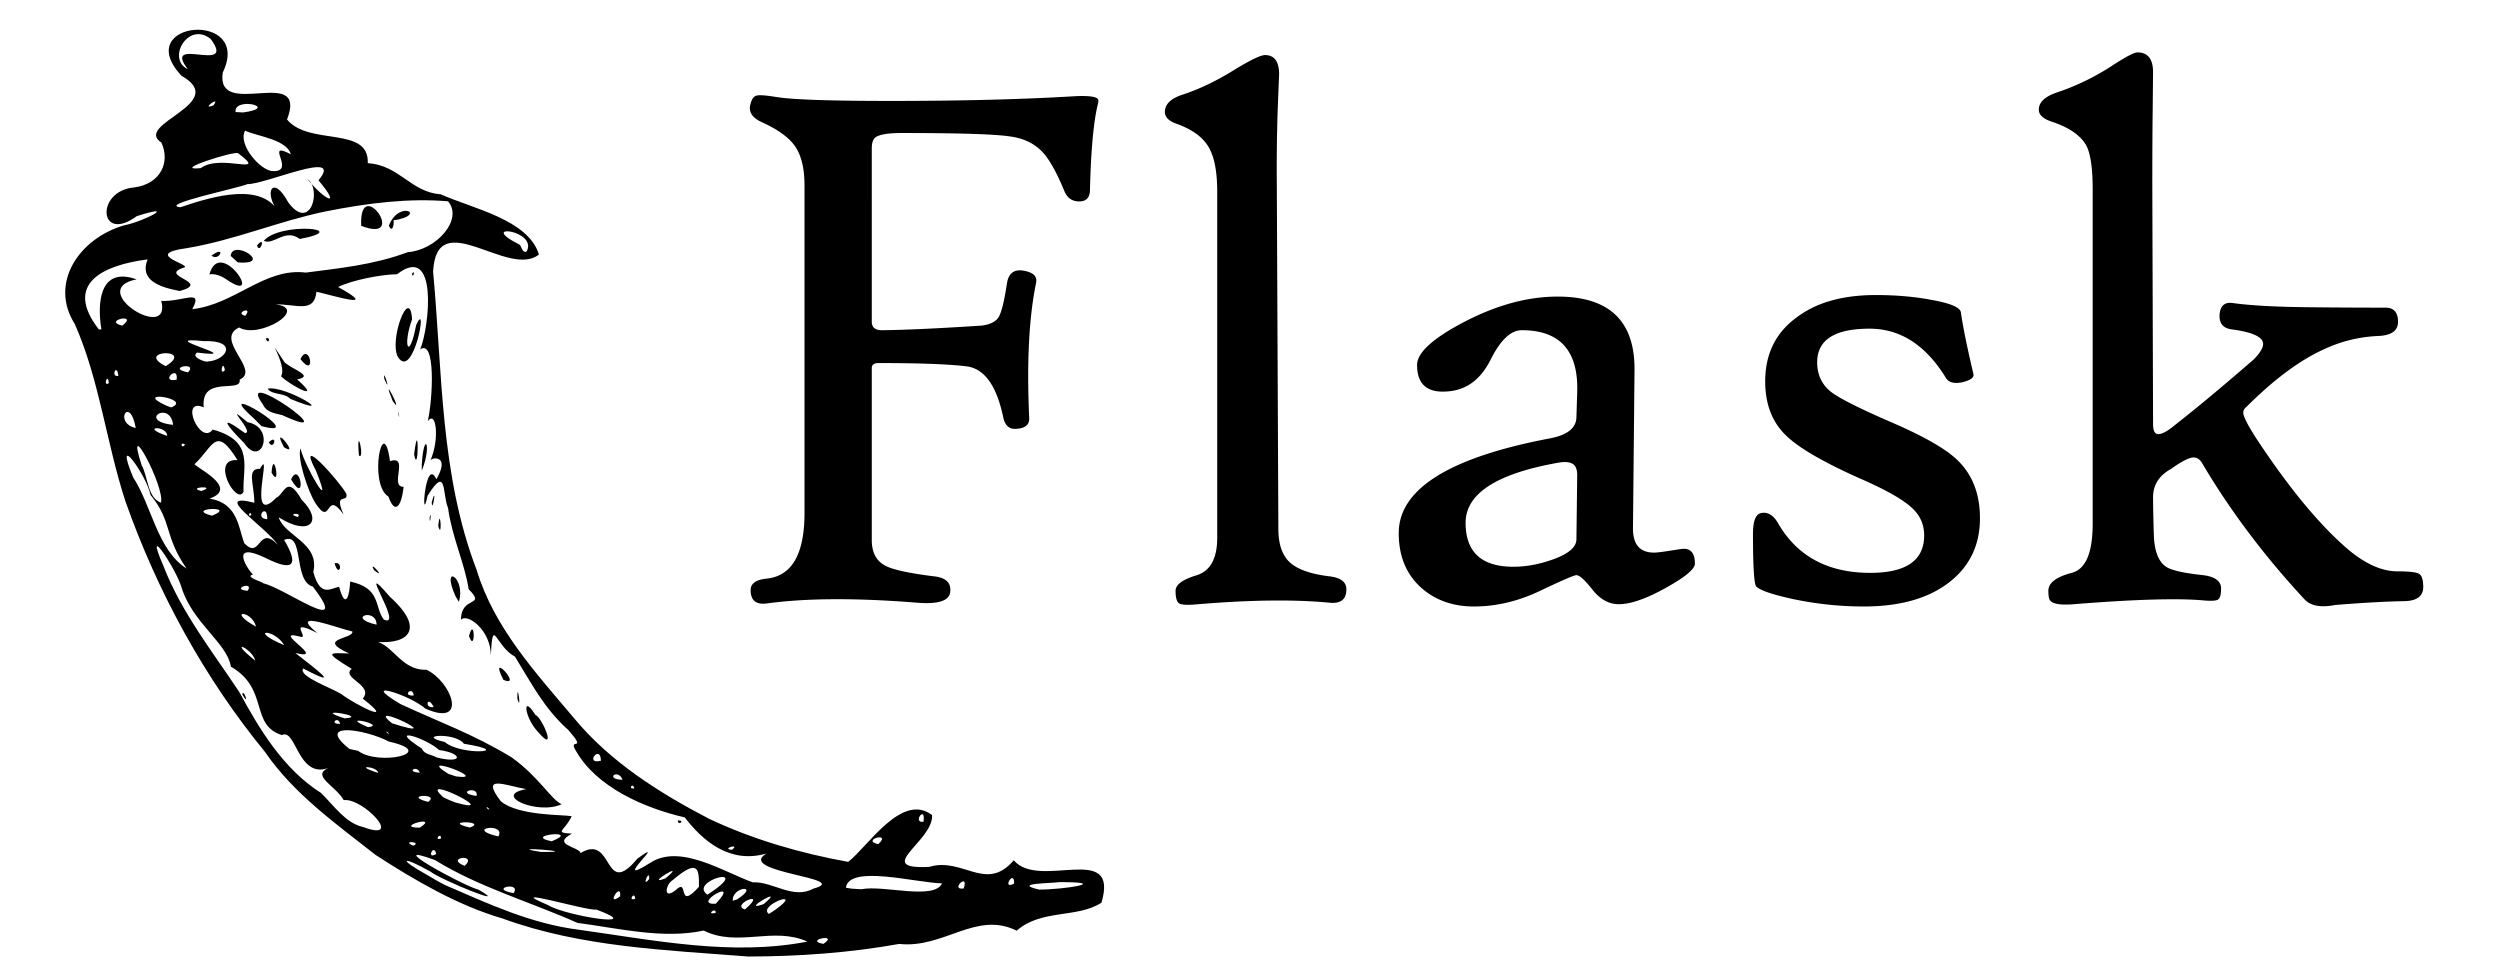 <svg xmlns="http://www.w3.org/2000/svg" viewBox="0 0 460 180"><path d="M69.124 157.319c-7.282-5.728-15.05-11.22-20.358-18.952-11.17-13.637-19.77-29.425-25.65-46.017-3.553-10.788-4.77-22.355-9.351-32.727-4.792-7.533.821-15.768 9.073-18.162 3.673-.705 10.133-4.17 2.336-1.694-6.99 5.129-7.667-4.655-.5-5.275 4.893-.65 6.694-4.655 5.02-8.26-5.25-3.425 12.735-7.188 3.685-12.298-9.427-10.17 13.187-12.129 7.607-.578-1.335 8.882 15.802-1.628 11.826 8.63 4.04 4.925 15.133 1.12 14.858 8.03 5.887.405 7.908 5.359 13.434 5.739 5.728 2.586 16.11 4.625 18.06 11.079-5.683 4.499-18.841-9.293-19.473 3.16 1.716 18.396 1.279 37.347 8.01 54.865 3.183 10.608 10.9 18.958 17.87 27.22 6.67 8.091 15.703 13.787 24.91 18.583 8.076 3.81 16.783 6.335 25.585 7.92 3.57-2.73 9.873-12.882 15.443-8.601.264 4.81-11.054 10.055-.533 9.523 6.178-1.864 10.464 4.778 15.551-1.213 4.687 5.552 19.482-3.547 16.147 7.802-4.51 2.91-11.087 1.151-15.604 5.154-7.447-3.72-13.377 3.328-21.622 2.437-9.156 1.64-18.471 2.302-27.755 2.316-15.229-1.203-30.781-1.71-45.27-7.013-8.16-2.372-16.126-7.019-23.299-11.668zm12.862 5.573c7.97 3.446 15.763 7.079 24.497 8.174 13.857 1.928 28.166 4.892 42.073 2.188-6.294-2.842-12.801 1.107-19.071-2.032-7.52 1.618-15.59-.413-23.236-1.412-8.694-3.873-18.076-6.536-26.218-11.562-10.173-3.716 5.262 4.765 8.009 5.452 6.36 3.61-6.993-1.85-8.876-3.351-5.326-2.988-6.005-2.364-.527.67 1.103.646 2.193 1.323 3.35 1.873zm-15.165-10.717c7.723 2.86-.034-5.431-3.572-4.95-1.568-2.72-5.99-4.438-2.871-5.899-5.612 1.948-5.879-7.408-8.516-6.071-5.937-1.875-2.31-8.515-9.382-12.593-.646-4.297-7.026-8.024-9.06-14.506-.9-3.318-7.21-12.847-3.333-3.979 3.3 8.538 9.106 15.849 13.938 23.152 3.752 6.953 8.183 14.22 15.016 18.558 2.304 2.21 4.528 5.595 7.78 6.288zm-22.247-24.426c.27-1.167 1.412 2.524 0 0zm31.496 27.855c1.71-.766-2.459-.965 0 0zm4.192 1.53c-.434-2.113-1.913 1.18 0 0zm5.248 2.188c2.498-2.379-3.85-1.5 0 0zm8.994 5.013c1.518-2.244-4.859-.847 0 0zm-17.27-12.04c3.88-2.51-5.013-.034 0 0zm3.936 1.963c-.11-1.327-1.403.595 0 0zm19.674 12.28c3.163 1.996 18.47 4.375 8.885.819-1.604.338-17.772-4.574-8.885-.819zM69.61 142.212c-.307-1.33-4.91-1.47 0 0zm9.16 5.338c2.383-1.662-4.948-1.282 0 0zm7.704 4.724c3.42-1.29-5.55-1.296 0 0zm-20.59-14.12c3.71 2.845 14.967.364 5.683-1.7-4.226-2.252-13.749-3.794-7.258 1.358l1.574.341zm25.808 15.751c1.546-2.634-6.483-1.504 0 0zm-7.843-6.233c9.076 2.568-7.631-5.739-2.239-.944l1.195.54 1.044.404zm15.724 9.088c8.595.082-7.763-1.185 0 0zm-36.997-23.58c-.336-1.6-2.12.135 0 0zm51.536 31.735c.229-2.89-2.805 2.152 0 0zm-36.869-22.752c-.52-1.523-2.685-.063 0 0zm-13.852-9.987c4.935-.296-6.755-2.174 0 0zm-16.41-10.607c-.614-2.365-5.369-4.252 0 0zm43.08 27.34c-.904-1.031-.425.225 0 0zm26.814 16.454c-.086-1.575-1.46.596 0 0zm-29.187-18.905c.483-2.03-4.208-.615 0 0zm-19.976-12.66c3.67-.393-5.88-2.482 0 0zm33.791 20.997c5.72-2.266-5.575-1.106 0 0zm-17.577-11.931c6.593.85-7.844-4.485-1.446-.478l1.446.478zm22.913 14.088c6.155-3.68 4.126 8.617 10.443 1.039 6.23-4.55-5.381 5.624 2.298.811 5.554-3.714 13.757 1.76 18.939 3.547 3.726-.183 7.35 3.223 11.17 1.15 7.354-1.98-14.382-2.937-8.684-6.451-6.73 1.958-11.7-2.335-15.012-6.645-7.548-1.743-16.276-5.602-20.043-12.282-1.536-2.508 2.22.353-1.326-3.747-4.548-4.045-6.82-8.637-9.872-13.555-3.648-1.946-4.073-7.673-4.442-.192.03-4.722-4.404-7.9-5.485-6.578-.02-4.548 4.743-2.268 1.409-5.633-.718-4.713-3.08-9.624-3.791-14.945-1.104-2.565-.156-8.059-3.767-2.252-1.315 6.137-.436-7.541 1.61-3.03 2.685-4.603-.965-4.062-1.114-3.423 1.75-3.883 1.107-9.392-.457-7.29.933-4.116 1.473-15.148-1.395-13.193 1.739-4.304 3.297-19.694-4.25-13.826-3.058.043-8.354 1.11-10.857 2.355 7.85 4.327-.79 1.563-3.985.875-.416 4.004-3.581 2.272-7.535 2.311 6.315.782-3.075 6.46-6.698 4.254-4.705 2.249 4.06 7.862.094 9.597.487 2.617-7.208-.945-6.604 5.098-4.568-1.921-.629 7.168 1.656 4.094 7.77 2.103 5.47 6.896 5.667 11.45-1.265 2.653-6.25-6.237-1.11-5.825-4.054-6.587-4.485-2.381-7.854.679-.784.222 8.594 4.354 2.709 6.396 5.178.8 5.325 5.33 6.38 8.198 3.111 3.241 2.475-3.58 6.198.316-2.356-3.47-12.481-9.778-4.33-7.755-.043-3.493-1.474-6.31 1.024-6.241 2.473-4.48-2.59 11.044 2.985 5.35 1.543-.673 1.925-4.484 4.7.36 4.028 3.964 1.455 6.836-4.229 3.207 1.017 3.45 7.603 4.682 6.365 10.077 1.313 4.744 3.148 2.997 4.748 2.722 1.256 4.61 1.968 1.22 2.028-.973 5.747 1.23 4.401 4.627 6.2 7.001 3.96 1.788-5.67-12.117 1.13-4.181 7.154 6.459 2.683 9.155-3.737 8.12 4.063-.328 5.374 5.493 10.456 5.289 4.635 2.204 7.772 10.672-.216 7.147-2.77-2.498-12.576-5.58-4.567-.828 7.396 3.425 13.27 5.474 20.404 9.774 5.106 3.645 7.311 7.819 9.246 8.645-4.29 2.05-12.93-1.636-6.515-2.766-4.001-.729-8.502-2.752-4.67 2.233 3.26 2.722 11.548 2.433 13.034 2.742-1.26 2.775-3.421 2.995.051 3.21-3.874 2.065 1.242 2.385 1.601 3.564zm-7.921-22.37c-2.357-2.465-2.966-7.081-.419-3.064 1.307.525 4.186 7.544.419 3.064zm25.797 16.387c1.47-.095.043 1.117 0 0zm-29.519-22.43c-.09-3.727.853 2.874 0 0zm-2.563-3.45c-2.965-5.728 3.737 1.622 0 0zm-31.071-21.445c1.741-.464.857 2.979 0 0zm24.728 13.404c1.07-4.017 1.257 3.37 0 0zM68.82 104.9c-1.231-2.216 2.576 2.079 0 0zm14.993 4.806c-2.808-6.292 1.988-3.437.621 1.032l-.62-1.032zM57.958 92.464c-1.256-2.065-3.333-8.122-2.664-9.97.605 3.01 6.404 12.959 2.845 4.12-3.934-7.409 4.701 2.405 5.59 4.253.413 1.838-2.427-.502-.503 3.808-3.51-4.907-2.072 2.711-5.268-2.211zm-7.99-5.506c.328-4.8 1.829 3.29 0 0zm3.594 1.237c1.715-3.623 2.908 5.05 0 0zm-8.647-6.689c-2.975-2.956-5.127-5.681.14-1.834 2.03.079-4.51-6.197.488-1.993 5.256.958 2.595 8.616-.628 3.827zm4.542-.118c1.728-1.712.917 1.685 0 0zm2.795.896c-2.62-4.91 3.178 2.058 0 0zm-5.556-5.31C38.048 69.278 57.564 81 48.11 78.401l-1.413-1.426zm24.78 14.398c-3.743-2.244-.992-15.798.284-6.528 3.638-1.177-.201 4.787 2.513 4.732-.428 3.763-1.642 5.116-2.798 1.796zm9.165 5.416c.367-4.084.772 2.793 0 0zm-1.592-1.573c.412-1.744.042 2.055 0 0zm-30.656-20.77C42.837 66.78 64.54 82.2 51.95 76.39c-1.315-.344-2.898-.467-3.558-1.945zm17.649 9.358c-.526-6.455 1.174 1.07 0 0zm13.4 8.596c1.037-3.677.077 2.432 0 0zm-30.198-20.88c3.302-.706 13.685 5.8 4.15 1.86-1.06-1.174-3.318-.64-4.15-1.86zM77.6 85.654c.353-6.6 1.971-3.942.012.945l-.012-.945zm-25.899-16.43c1.345-1.973-3.572-8.923.709-2.493 1.85 1.47 5.355 2.462 2.26 3.08 4.868 4.295-1.187 1.164-2.969-.587zm24.496 14.368c.93-7.518.82 4.405 0 0zM48.892 62.28c1.028-.44.543 1.37 0 0zm6.39 3.803c1.644-3.45 3.033 3.848 0 0zm18.023 10.026c-.017-1.325.34 1.928 0 0zm-1.044-2.311c-2.502-6.172 2.327 3.267 0 0zm-1.536-4.046c-.42-2.55 1.427 3.203 0 0zm2.5-4.064c-1.717-3.025 2.168-13.331 2.601-6.94-1.812 4.98-.523 7.767.741 1.087 2.335-5.257-.504 10.374-3.342 5.853zm2.569-15.327c.748-.919.166 1.107 0 0zm-4.29 84.535c-1.018-.888.128.565 0 0zm8.837 4.47c4.916 1.262 4.891-.765.448-1.367-2.39-2.223-9.93-4.58-3.18-.275.446 1.132 1.859 1.105 2.732 1.642zm-17.454-11.593c2.709 2.02 10.201 5.724 3.858.769 2.139-2.485-4.093-3.807-2.026-5.47-5.258-3.217-4.148-2.93-.464-2.83-6.32-2.824.912-2.613.572-4.06-2.437-.481-12.103-4.297-6.416.313-5.781-2.947-1.378 1.098-3.125.67-5.912-1.611 5.264 4.503-.94 2.985 3.392 2.688 9.13 6.884 1.435 2.844-1.014 1.46 5.506 3.672 7.106 4.78zm9.243 5.31c11.24 3.622-5.51-4.424 0 0zm47.317 28.665c.145-2.23-1.536 1.902 0 0zm4.863 2.047c2.593-2.513.106 4.002 4.297-.616.045-3.305-.13-5.257-4.816-1.242-1.292.716-1.869 3.763.52 1.858zM47.112 115.31c-.797-3.13-5.582-3.114 0 0zm5.193 3.403c-1.929-3.197-6.88-2.894 0 0zm29.543 17.817c2.884 2.562 13.248 1.88 3.503.316-1.443-2.134-9.164-1.62-3.503-.316zm40.612 25.082c4.44-3.725-4.3 1.662 0 0zm9.233 6.345c.028-1.196-1.913.523 0 0zm.014-1.674c4.916-5.209-4.763.308 0 0zM34.34 104.618c-4.19-5.978-2.605-8.665-6.645-13.546-.765-3.733-6.932-12.204-3.19-3.23 3.428 5.249 4.446 13.375 9.835 16.776zm95.826 60.01c9.045-5.846-3.712-2.546 0 0zm6.904 2.705c4.53-3.889-2.864-.814 0 0zm-91.497-58.63c1.296-1.928-3.347-.246 0 0zm90.056 56.783c4.385-2.827-1.01-2.393-.795.26l.795-.26zm-59.514-37.512c-.15-1.909-2.316.162 0 0zm3.678 2.117c-1.169-2.364-1.797.37 0 0zm62.872 37.306c5.619-4.053-3.405-.776-1.179.768l1.18-.768zm-2.15-1.04c4.576-3.835-4.833 1.7 0 0zm10.99 7.32c3.074-2.058-3.732-.666 0 0zM48.39 107.313c4.12.923 16.46 10.144 9.18.638-3.73-1.104-1.493-10.22-5.296-8.606 2.553 4.265 2.1 6.08-3.26 3.391-6.737-3.288-3.786 1.63-2.47 2.985-1.793.408 2.374 1.558 1.846 1.592zm-18.765-14.82c.737-3.05-6.79-16.78-3.555-6.88 1.168 2.074 1.05 6.004 3.555 6.88zm34.443 21.235c-2.121-1.774-.1-.251 0 0zm5.223 1.215c-.003-3.23-5.773-1.312 0 0zm45.261 28.533c-.863-2.207-3.412-.05 0 0zm2.174 1.588c-.32-1.235-1.254.239 0 0zm17.94 11.3c1.726-1.275-2.153-.163 0 0zM38.998 94.886c4.935-1.911-5.287-1.363 0 0zm71.57 45.089c-.055-3.195-3.146.793 0 0zm-73.52-49.633c3.17-1.071-2.932-.706 0 0zm9.202 4.457c-.058-1.05-.973.398 0 0zm112.231 68.822c4.077-.827 13.366 2.075 14.868-1.081-4.95-.12-17.128-3.493-17.704.805l1.084.17 1.752.106zM49.174 95.536c.071-3.238-2.524-.12 0 0zM24.981 78.754c-1.099-6.169-4.179-.934 0 0zm5.77 1.45c.07-1.98-5.281-1.782 0 0zm3.296 1.62c-.953-.773-.746.974 0 0zM54.792 95.13c.977-.897-2.312-.665 0 0zm-22.94-16.96c-.558-4.659-6.683-.698 0 0zm-11.828-7.674c-.169-2.15-1.153.81 0 0zm1.759-1.329c-.287-2.55-1.51.324 0 0zm9.72 5.802c4.111-1.614-7.486-3.34-.84-.305l.84.305zm130.098 80.36c2.631-2.413-3.343-.746 0 0zm15.717 8.146c1.054-3.118-2.654.411 0 0zm-144.82-93.6c.432-3.017-3.26.598 0 0zm-13.831-9.267c-.743-4.259-.641-11.735 6.465-9.208-9.486 1.883 6.565 11.79 4.538 3.968 3.989.195 7.803-2.357 5.71 1.516 7.859-.868 13.307-7.682 20.898-6.727 5.913-.783 12.378-1.376 18.75-3.756 5.24-.378 10.283-6.018 7.411-9.362-7.145-.604-14.623.29-22.52 1.86-8.75 1.818-16.7 5.275-25.528 6.758-8.606 1.156 1.73 3.185-.734 3.637-4.491 1.558 5.355 2.61-.583 4.252-3.667-.697-7.483-1.957-5.917-5.822-8.244 1.07-15.488 4.491-8.975 12.88l.485.004zM38.53 50.492c1.933-7.12 10.355 5.86 3.168.946-.858-.642-2.27-1.166-3.168-.946zm.376-3.452c2.79-2.078 1.483 1.165 0 0zm3.542.056c.252-3.276 8.11 1.735 1.296 1.18l-1.296-1.18zm4.846-1.948c1.77-2.067.508 1.84 0 0zm1.24-.83c2.946-3.54 16.685-2.26 6.628-.345-2.695-2.03-4.761 1.197-6.629.345zm17.93-2.764c-.449-9.67 8.907 3.437 0 0zm5.087-.027c1.86-4.874 7.218-1.956.86-.98.139.519-.186 2.516-.86.98zM30.491 67.374c5.558-3.403-5.9-2.953 0 0zm4.11 1.142c1.948-2.072-4.235-.84 0 0zm-12.108-8.593c3.175-2.44-3.758-.928 0 0zm164.102 102.662c.092-2.83-2.427 1.276 0 0zm-16.675-11.38c.474-3.258-2.143.285 0 0zm21.26 12.478c4.44.015 13.453-1.38 3.792-1.375-1.515.237-8.833.186-3.792 1.374zM38.215 66.518c3.593-.246 5.622-3.963-.695-3.75-9.79-1.013 8.637 3.353-1.256 2.104-1.33.88 1.874 1.89 1.95 1.646zm3.164 1.602c-.375-2.307-1.11 1.226 0 0zm3.754-10.01c1.56-1.934-2.157-.517 0 0zm-11.95-19.975c6.413-2.182 15.183-4.633 18.21 1.074-3.081-3.709-1.243-7.36 1.667-1.937 4.116 5.486 6.176-2.496 3.5-4.336 3.05 3.79 6.52 5.581 2.042.24 4.866-5.853-9.743.766-13.063.7-1.598.716-16.494 3.798-12.356 4.259zm3.759-7.198c3.657-2.76 12.648 1.642 6.879-2.743-.565-.498-12.636 3.325-6.88 2.743zm13.333.55c4.28.11-1.846-5.75 3.254-3.095-.837-2.736-5.938-3.248-8.432-4.342-1.41 2.502 2.871 7.471 5.178 7.438zM39.279 19.385c1.481-2.007-2.595 1.018 0 0zm5.45 1.305c6.898-.915-1.758-2.971-1.39-.074l1.39.074zm-10.175-7.963c-4.857-6.34 9.134 1.066 4.199-5.572-4.153-3.307-8.144 3.722-4.2 5.572zM96.884 46.3c2.227-3.949-9.197-5.323-1.501-1.4.708.237.548 1.673 1.5 1.4z"></path><g font-size="144" font-weight="400" font-family="High Tower Text"><path d="M202.031 19.063c-.797 3.14-1.29 8.414-1.477 15.82 0 1.454-.656 2.18-1.968 2.18-1.313 0-2.227-.633-2.742-1.898-1.407-3.422-2.743-5.813-4.008-7.172-1.5-1.594-3.493-2.555-5.977-2.883-2.672-.422-9.328-.633-19.969-.633-2.437 0-4.03.258-4.78.774-.47.328-.704 1.03-.704 2.109V59.21c0 1.079.68 1.594 2.04 1.547 4.17-.046 10.218-.328 18.14-.843 1.547-.188 2.59-.692 3.129-1.512.539-.82 1.066-2.941 1.582-6.363.328-1.875 1.43-2.602 3.304-2.18 1.594.328 2.274 1.055 2.04 2.18-1.313 6.375-1.735 14.672-1.266 24.89.047 1.219-.727 1.875-2.32 1.969-1.313.14-2.133-.562-2.461-2.11-1.22-5.859-3.481-8.988-6.786-9.386-3.304-.398-8.683-.598-16.136-.598-.844 0-1.266.305-1.266.914v31.64c0 2.345.867 3.938 2.602 4.782 1.359.703 4.289 1.336 8.789 1.899 2.296.234 3.304 1.242 3.023 3.023-.281 1.547-2.344 2.156-6.187 1.828-11.11-.89-20.274-.844-27.493.14-2.015.282-3.023-.538-3.023-2.46 0-1.219 1.008-1.922 3.023-2.11 4.594-.515 6.891-4.546 6.891-12.093V34.18c0-3.093-.55-5.472-1.652-7.136-1.102-1.664-3.153-3.176-6.153-4.536-1.875-.843-2.578-1.992-2.109-3.445.234-.89.61-1.383 1.125-1.477.469-.14 1.71-.046 3.727.282 2.953.469 9.914.703 20.882.703 12.938 0 24.117-.281 33.54-.844 3.14-.187 4.71.07 4.71.774 0 .187-.023.375-.07.562zM247.734 108.43c0 1.875-1.055 2.696-3.164 2.461-6.469-.61-14.484-.515-24.047.281-1.922.188-3.105.141-3.55-.14-.446-.281-.669-1.055-.669-2.32 0-1.126 1.278-2.075 3.832-2.848 2.555-.774 3.833-3.082 3.833-6.926V35.305c0-3.797-.551-6.586-1.653-8.367-1.101-1.781-3.035-3.164-5.8-4.148-1.454-.516-2.18-1.242-2.18-2.18 0-1.406 1.054-2.46 3.164-3.164 3.187-1.031 6.492-2.625 9.914-4.781 2.812-1.688 4.594-2.532 5.344-2.532 1.734 0 2.601 1.196 2.601 3.586 0-.187-.094 2.157-.281 7.032-.14 4.64-.188 9.21-.14 13.71l.28 62.79c0 2.859.704 4.933 2.11 6.222 1.406 1.29 3.82 2.145 7.242 2.567 2.11.234 3.164 1.03 3.164 2.39zM311.86 103.72c0 .984-1.794 2.472-5.38 4.464-3.586 1.992-6.457 2.988-8.613 2.988-1.828 0-3.445-.89-4.852-2.671-1.406-1.782-2.39-2.672-2.953-2.672-.422 0-2.648.96-6.68 2.882-4.03 1.922-8.085 2.883-12.163 2.883-3.844 0-7.055-1.125-9.633-3.375-2.813-2.484-4.22-5.86-4.219-10.125 0-8.109 9.281-13.922 27.844-17.437 3.187-.61 4.804-1.899 4.851-3.867l.14-4.5c.282-7.688-3.116-11.532-10.194-11.532-2.016 0-3.926 1.805-5.73 5.414-1.806 3.61-4.395 5.555-7.77 5.836-3.844.375-5.766-1.242-5.766-4.851 0-2.25 2.86-4.875 8.578-7.875 6-3.14 11.766-4.711 17.297-4.711 9.516 0 14.226 4.523 14.133 13.57l-.281 28.969c-.047 3.047 1.242 4.57 3.867 4.57.515 0 1.5-.117 2.953-.351 1.453-.235 2.297-.352 2.531-.352 1.36 0 2.04.914 2.04 2.742zm-21.657-16.032c.047-1.172-.223-1.945-.809-2.32-.586-.375-1.511-.446-2.777-.211-11.297 2.015-16.945 5.695-16.945 11.039 0 5.39 2.93 8.086 8.789 8.086 2.343 0 4.757-.446 7.242-1.336 2.906-1.031 4.36-2.274 4.36-3.727zM364.312 95.352c0 4.969-1.91 8.918-5.73 11.848-3.82 2.93-9.035 4.394-15.645 4.394-4.406 0-8.812-.468-13.218-1.406-3.797-.844-6-1.617-6.61-2.32-.375-.657-.562-3.867-.562-9.633 0-2.484.562-3.773 1.687-3.867 1.125-.14 2.086.469 2.883 1.828 3.516 6.14 9.187 9.21 17.016 9.21 6.609 0 9.914-2.296 9.914-6.89 0-2.015-.75-3.703-2.25-5.062-1.641-1.547-4.829-3.352-9.563-5.414-6.844-3.047-11.414-5.72-13.71-8.016-2.485-2.437-3.727-5.719-3.727-9.844 0-5.062 1.945-9 5.836-11.812 3.609-2.719 8.437-4.078 14.484-4.078 3.797 0 7.266.304 10.406.914 3.375.61 5.133 1.36 5.274 2.25.375 2.625 1.148 6.422 2.32 11.39.14.61-.516 1.102-1.969 1.477-1.547.328-2.578.07-3.094-.774-3.703-6.046-8.39-9.07-14.062-9.07-6.422 0-9.633 2.063-9.633 6.188 0 2.297.867 4.125 2.602 5.484 1.547 1.172 5.18 3 10.898 5.484 6 2.579 10.078 4.899 12.235 6.961 2.812 2.672 4.218 6.258 4.218 10.758zM445.875 108.008c0 1.641-1.102 2.508-3.305 2.602-3.281.047-7.57.281-12.867.703-2.625.516-4.5.188-5.625-.984-7.406-7.97-13.688-16.313-18.844-25.032-.422-.75-.96-1.125-1.617-1.125-.797 0-2.18.704-4.148 2.11-2.204 1.219-3.305 2.953-3.305 5.203 0 1.594.047 3.89.14 6.89.094 3 .844 4.97 2.25 5.907.985.656 3.258 1.172 6.82 1.547 2.204.28 3.305 1.101 3.305 2.46 0 1.079-.175 1.747-.527 2.005-.351.257-1.277.316-2.777.175-4.688-.422-12.61-.187-23.766.703-2.812.235-4.336-.117-4.57-1.054-.094-.328-.14-.797-.14-1.407 0-1.453 1.429-2.554 4.288-3.304 2.578-.656 3.867-3.68 3.867-9.07V34.882c0-3.843-.375-6.515-1.125-8.015-1.03-1.922-3.187-3.422-6.468-4.5-1.547-.516-2.32-1.242-2.32-2.18 0-1.36 1.1-2.414 3.304-3.164a44.143 44.143 0 0010.055-4.852c2.578-1.687 4.172-2.53 4.781-2.53 1.922 0 2.883 1.218 2.883 3.655 0-.328-.024 1.993-.07 6.961-.047 3.422-.07 8.016-.07 13.782l.14 44.015c0 1.219.328 1.828.984 1.828.703 0 1.781-.609 3.235-1.828 3.89-3.047 8.671-7.031 14.343-11.953 1.125-1.172 1.688-2.11 1.688-2.812 0-1.266-1.899-2.157-5.695-2.672-1.641-.188-2.415-1.102-2.32-2.742.14-1.641.96-2.344 2.46-2.11 3.375.469 8.297.727 14.766.774 4.5.047 8.976.07 13.43.07 1.453.047 2.18.914 2.18 2.601 0 1.594-1.15 2.461-3.446 2.602-3.61.14-7.008.961-10.195 2.461-4.454 2.016-9.211 5.555-14.274 10.617-.375.281-.562.633-.562 1.055 0 .656.796 2.226 2.39 4.71 5.86 8.907 11.39 15.634 16.594 20.18 3.328 2.86 6.445 4.29 9.352 4.29 2.156 0 3.492.152 4.007.457.516.304.774 1.113.774 2.425z" style="-inkscape-font-specification:High Tower Text"></path></g></svg>